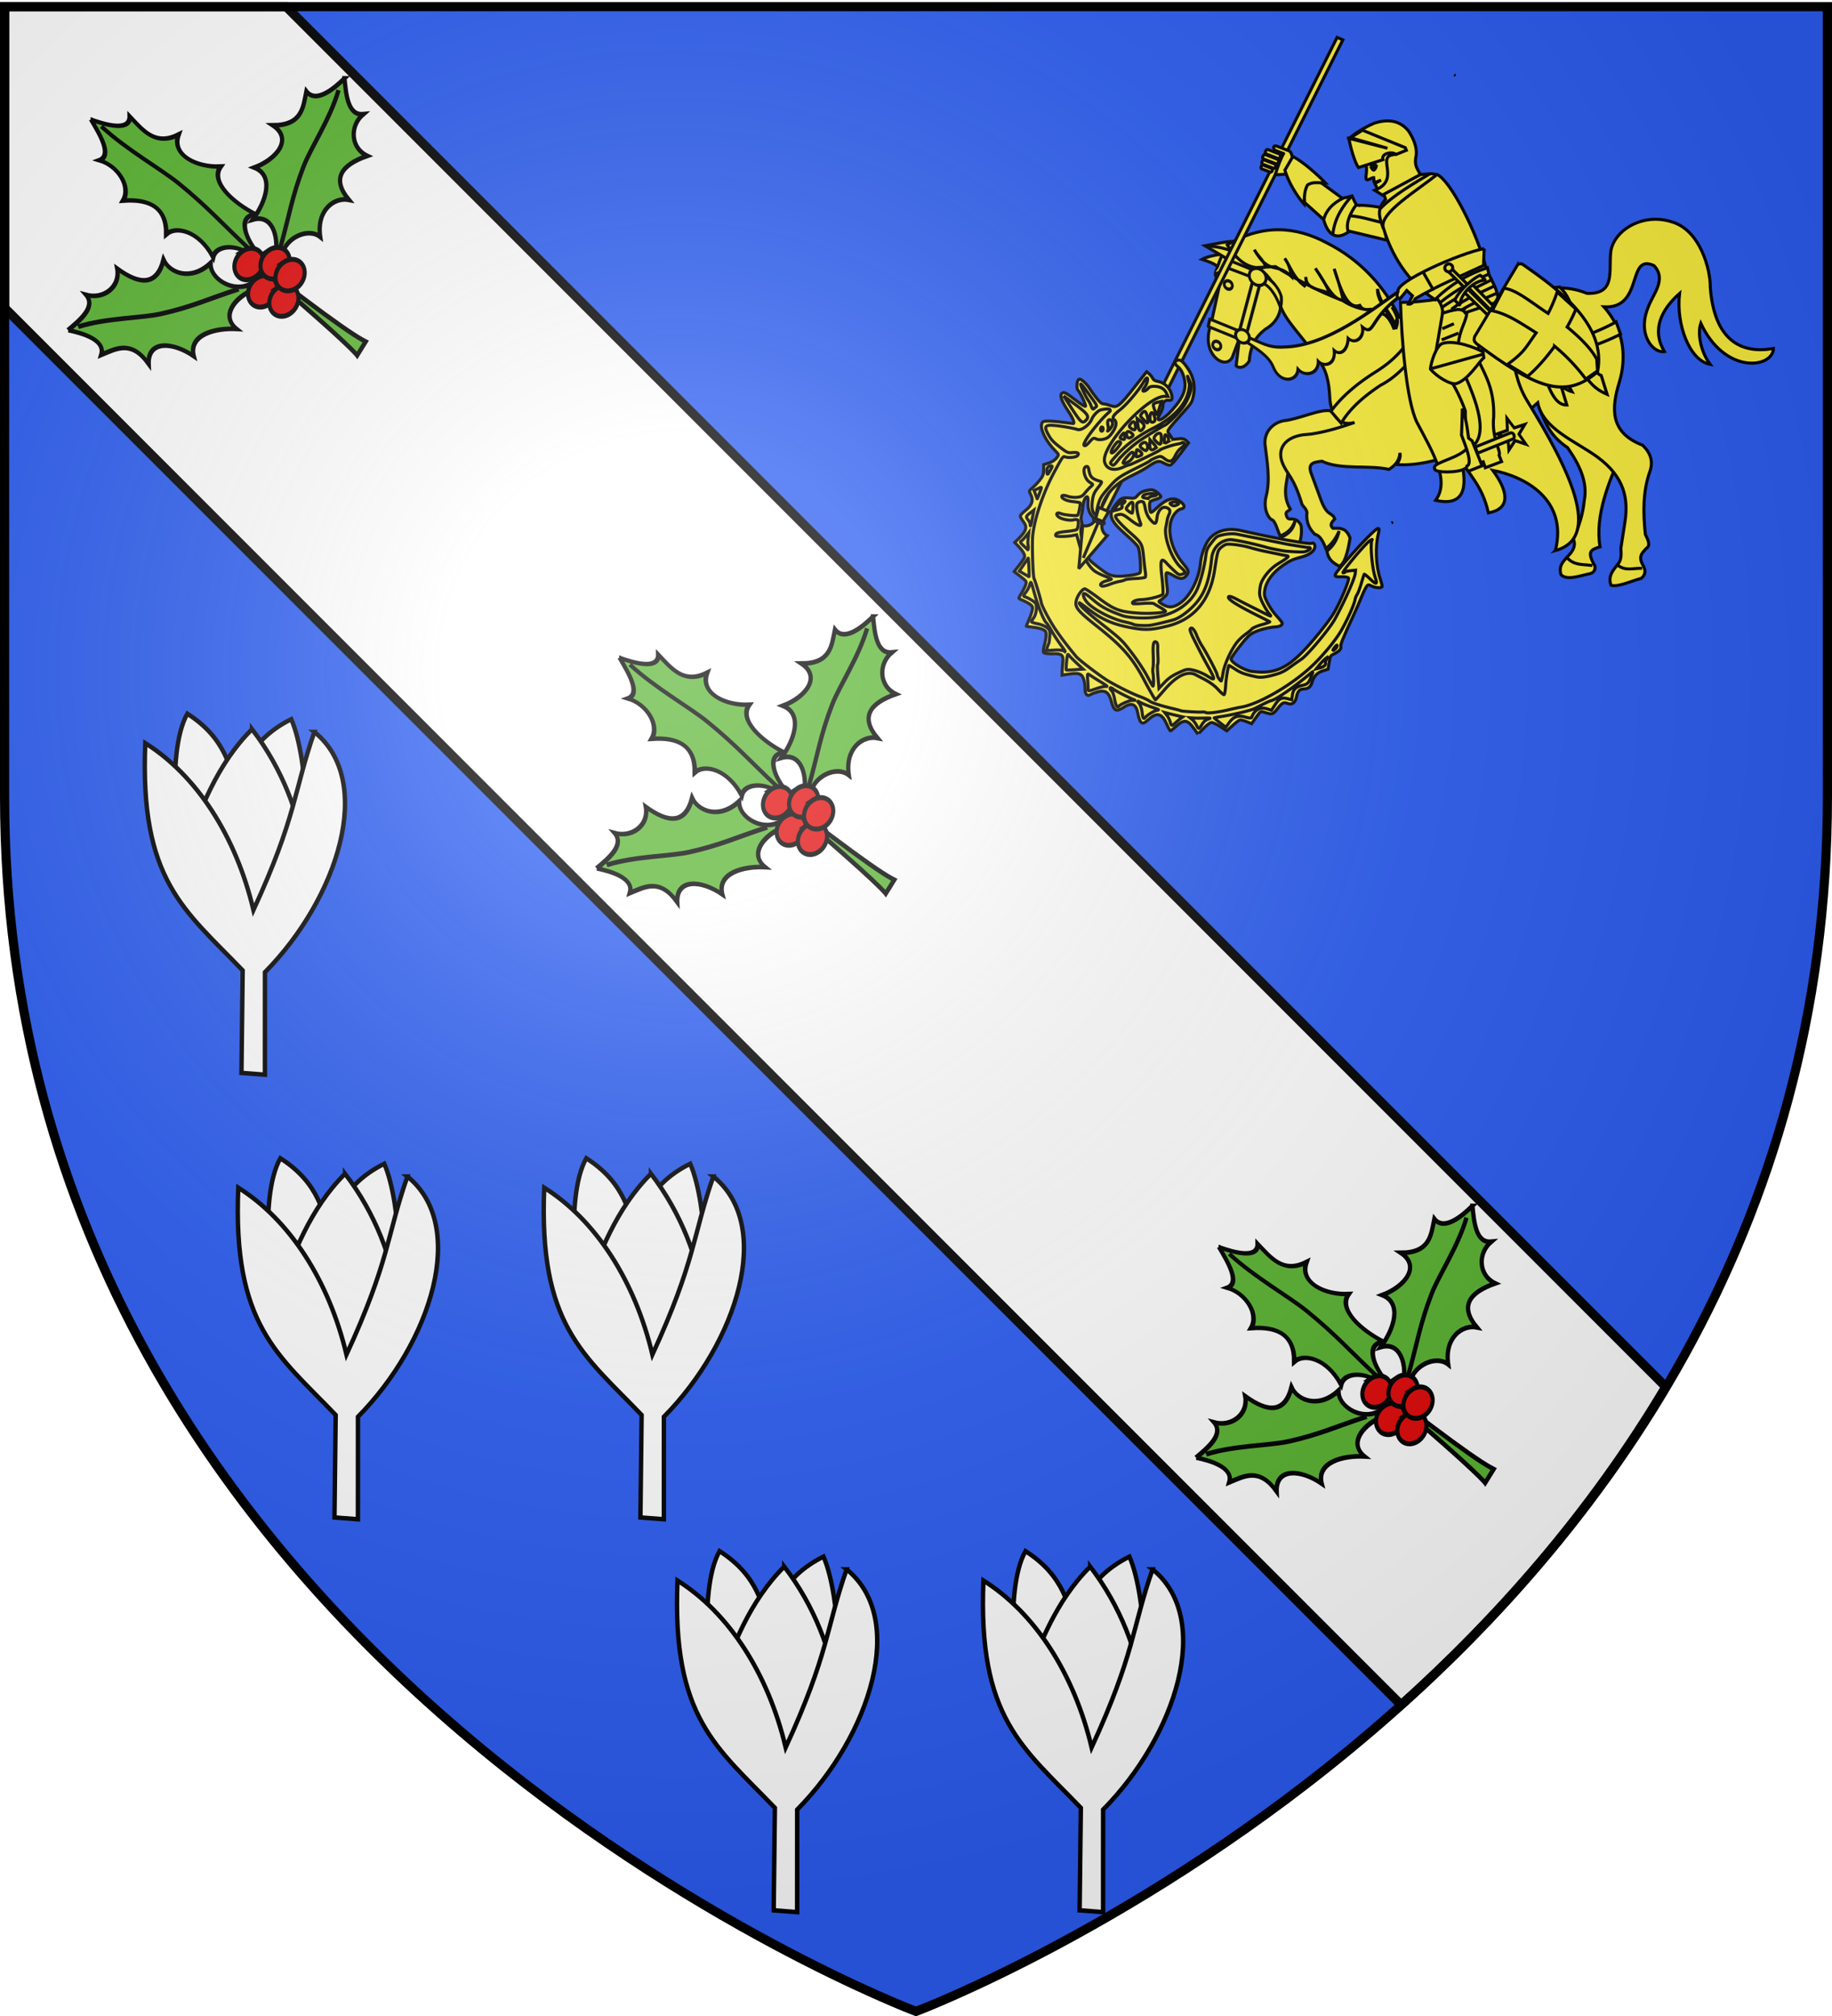 <svg xmlns="http://www.w3.org/2000/svg" xmlns:xlink="http://www.w3.org/1999/xlink" width="600" height="660" version="1.0"><desc>Flag of Canton of Valais (Wallis)</desc><defs><pattern id="n" width="63.433" height="32.822" patternTransform="translate(706.076 -110.317)" patternUnits="userSpaceOnUse"><path d="M1 16.188V1m45.974 15.188v15.634H15.96V16.188M31.467 1v15.188M1 31.822h61.433M1 16.188h61.433" style="fill:none;fill-opacity:1;fill-rule:evenodd;stroke:#000;stroke-width:2;stroke-linecap:square;stroke-linejoin:miter;stroke-miterlimit:4;stroke-dasharray:none;stroke-opacity:1;display:inline"/></pattern><pattern xlink:href="#n" id="o" patternTransform="translate(706.076 -110.317)"/><pattern xlink:href="#n" id="p" patternTransform="translate(706.076 -110.317)"/><pattern xlink:href="#n" id="q" patternTransform="translate(706.076 -110.317)"/><pattern xlink:href="#o" id="u" patternTransform="translate(1455.798 -99.233)"/><pattern xlink:href="#p" id="s" patternTransform="translate(1455.798 -99.233)"/><pattern xlink:href="#q" id="r" patternTransform="translate(1455.798 -99.233)"/><pattern xlink:href="#F" id="E" patternTransform="translate(1455.798 -99.233)"/><pattern xlink:href="#G" id="D" patternTransform="translate(1455.798 -99.233)"/><pattern xlink:href="#H" id="C" patternTransform="translate(1455.798 -99.233)"/><pattern xlink:href="#y" id="F" patternTransform="translate(706.076 -110.317)"/><pattern xlink:href="#y" id="G" patternTransform="translate(706.076 -110.317)"/><pattern xlink:href="#y" id="H" patternTransform="translate(706.076 -110.317)"/><pattern id="y" width="63.433" height="32.822" patternTransform="translate(706.076 -110.317)" patternUnits="userSpaceOnUse"><path d="M1 16.188V1m45.974 15.188v15.634H15.96V16.188M31.467 1v15.188M1 31.822h61.433M1 16.188h61.433" style="fill:none;fill-opacity:1;fill-rule:evenodd;stroke:#000;stroke-width:2;stroke-linecap:square;stroke-linejoin:miter;stroke-miterlimit:4;stroke-dasharray:none;stroke-opacity:1;display:inline"/></pattern><g id="f"><path id="e" d="M0 0v1h.5z" transform="rotate(18 3.157 -.5)"/><use xlink:href="#e" width="810" height="540" transform="scale(-1 1)"/></g><g id="g"><use xlink:href="#f" width="810" height="540" transform="rotate(72)"/><use xlink:href="#f" width="810" height="540" transform="rotate(144)"/></g><g id="j"><path id="i" d="M0 0v1h.5z" transform="rotate(18 3.157 -.5)"/><use xlink:href="#i" width="810" height="540" transform="scale(-1 1)"/></g><g id="k"><use xlink:href="#j" width="810" height="540" transform="rotate(72)"/><use xlink:href="#j" width="810" height="540" transform="rotate(144)"/></g><g id="L"><path id="K" d="M0 0v1h.5z" transform="rotate(18 3.157 -.5)"/><use xlink:href="#K" width="810" height="540" transform="scale(-1 1)"/></g><g id="M"><use xlink:href="#L" width="810" height="540" transform="rotate(72)"/><use xlink:href="#L" width="810" height="540" transform="rotate(144)"/></g><g id="aa"><path id="Z" d="M0 0v1h.5z" transform="rotate(18 3.157 -.5)"/><use xlink:href="#Z" width="810" height="540" transform="scale(-1 1)"/></g><g id="ab"><use xlink:href="#aa" width="810" height="540" transform="rotate(72)"/><use xlink:href="#aa" width="810" height="540" transform="rotate(144)"/></g><g id="ai"><path id="ah" d="M0 0v1h.5z" transform="rotate(18 3.157 -.5)"/><use xlink:href="#ah" width="810" height="540" transform="scale(-1 1)"/></g><g id="aj"><use xlink:href="#ai" width="810" height="540" transform="rotate(72)"/><use xlink:href="#ai" width="810" height="540" transform="rotate(144)"/></g><radialGradient xlink:href="#a" id="av" cx="221.445" cy="226.331" r="300" fx="221.445" fy="226.331" gradientTransform="matrix(1.353 0 0 1.349 -77.63 -85.747)" gradientUnits="userSpaceOnUse"/><linearGradient id="a"><stop offset="0" style="stop-color:white;stop-opacity:.314"/><stop offset=".19" style="stop-color:white;stop-opacity:.251"/><stop offset=".6" style="stop-color:#6b6b6b;stop-opacity:.125"/><stop offset="1" style="stop-color:black;stop-opacity:.125"/></linearGradient></defs><g style="display:inline"><path d="M300 658.5s298.5-112.32 298.5-397.772V2.176H1.5v258.552C1.5 546.18 300 658.5 300 658.5" style="fill:#2b5df2;fill-opacity:1;fill-rule:evenodd;stroke:none;stroke-width:1px;stroke-linecap:butt;stroke-linejoin:miter;stroke-opacity:1"/><g style="display:inline"><path d="M598.5 100.781 141.125 558.156c-31.35-28.132-62.039-62.67-86.688-104.125L506.281 2.188H598.5z" style="fill:#fff;fill-opacity:1;fill-rule:evenodd;stroke:#000;stroke-width:3;stroke-linecap:butt;stroke-linejoin:miter;stroke-miterlimit:4;stroke-opacity:1;stroke-dasharray:none" transform="matrix(-1 0 0 1 600 0)"/><path d="M0 0h600v660H0z" style="fill:none;stroke:none" transform="matrix(-1 0 0 1 600 0)"/></g><g id="ar"><g style="display:inline"><path d="M228.89 410.609z" style="fill:#5ab532;stroke:#000;stroke-width:1.962;stroke-linecap:butt;stroke-linejoin:miter;stroke-miterlimit:4;stroke-opacity:1;stroke-dasharray:none" transform="matrix(-.039 -.491 .437 -.035 -96.071 281.843)"/></g><g style="stroke:#000;stroke-width:1.869;display:inline"><path d="M381.61 439.96z" style="fill:#5ab532;stroke:#000;stroke-width:1.869;stroke-linecap:butt;stroke-linejoin:miter;stroke-miterlimit:4;stroke-opacity:1;stroke-dasharray:none" transform="matrix(.016 -.822 .751 .029 -267.29 334.997)"/><g style="fill:#5ab532;stroke:#000;stroke-width:7.85;stroke-miterlimit:4;stroke-opacity:1;stroke-dasharray:none"><path d="M-165.337 221.577c-11.592 26.156-27.008 63.151-50.494 51.799 14.789 28.55-.067 65.763-30.824 70.177 36.222 31.101 42.232 60.314 3.098 86.705 24.254 3.185 45.193 35.846 23.136 80.607 25.019-10.002 53.683 20.969 49.573 52.591l-4.212 30.798 8.513.507 6.467-30.86c6.19-31.129 28.79-66.01 55.882-45.149-10.284-38.3-8.473-88.8 28.122-91.305-31.016-28.02-43.773-71.735-4.409-83.894-45.705-16.49-37.03-47.812-32.567-77.985-22.596 16.354-42.124-20.712-52.285-43.99z" style="fill:#5ab532;fill-opacity:1;fill-rule:evenodd;stroke:#000;stroke-width:7.85;stroke-linecap:butt;stroke-linejoin:miter;stroke-miterlimit:4;stroke-opacity:1;stroke-dasharray:none" transform="matrix(.109 -.13 .159 .131 12.594 -11.383)"/><path d="M-163.744 545.19c4.416-58.163 11.417-92.178 10.955-151.154-.293-37.444-13.845-97.427-10.072-152.902" style="fill:#5ab532;stroke:#000;stroke-width:7.85;stroke-linecap:butt;stroke-linejoin:miter;stroke-miterlimit:4;stroke-opacity:1;stroke-dasharray:none" transform="matrix(.109 -.13 .159 .131 12.594 -11.383)"/></g><g style="fill:#5ab532;stroke:#000;stroke-width:7.85;stroke-miterlimit:4;stroke-opacity:1;stroke-dasharray:none"><path d="M-281.075 99.618c-11.592 26.155-27.008 63.15-50.493 51.798 14.788 28.55-.068 65.764-30.824 70.178 36.222 31.1 42.231 60.313 3.097 86.705 24.254 3.184 45.194 35.845 23.136 80.606 25.02-10.002 53.683 20.969 49.573 52.592l-4.212 30.797 8.514.507 6.467-30.859c6.19-31.13 28.79-66.011 55.882-45.15-10.285-38.3-8.473-88.8 28.122-91.304-31.017-28.021-43.774-71.735-4.41-83.894-45.705-16.491-37.03-47.813-32.567-77.986-22.596 16.354-42.124-20.712-52.285-43.99z" style="fill:#5ab532;fill-opacity:1;fill-rule:evenodd;stroke:#000;stroke-width:7.85;stroke-linecap:butt;stroke-linejoin:miter;stroke-miterlimit:4;stroke-opacity:1;stroke-dasharray:none" transform="matrix(.062 .188 .173 -.04 22.517 164.914)"/><path d="M-283.727 423.12c4.416-58.164 11.418-92.179 10.956-151.155-.293-37.444-13.845-97.427-10.072-152.902" style="fill:#5ab532;stroke:#000;stroke-width:7.85;stroke-linecap:butt;stroke-linejoin:miter;stroke-miterlimit:4;stroke-opacity:1;stroke-dasharray:none" transform="matrix(.062 .188 .173 -.04 22.517 164.914)"/></g><g style="fill:#5ab532;stroke:#000;stroke-width:1.869"><path d="M380.241 519.223c-6.113-1.144-14.623-2.973-15.922 3.697-2.87-7.19-11.34-9.17-16.363-3.128-.338-12.187-4.537-17.568-14.508-12.782 2.813-5.696.088-14.791-10.68-16.268 5.19-4.02 3.828-14.551-2.19-18.078l-5.89-3.39 1.093-1.914 6.213 2.91c6.22 3.008 15.363 2.987 15.523-5.792 5.174 7.576 14.125 14.237 19.628 6.664.529 10.63 6.292 19.497 13.843 12.673-3.494 12.199 3.104 14.695 8.921 17.943-5.95 2.608-2.27 12.013.332 17.465z" style="fill:#5ab532;fill-opacity:1;fill-rule:evenodd;stroke:#000;stroke-width:1.869;stroke-linecap:butt;stroke-linejoin:miter;stroke-miterlimit:4;stroke-opacity:1;stroke-dasharray:none" transform="matrix(-.218 -.79 .719 -.228 -177.604 444.43)"/><path d="M323.958 473.082c10.632 7.167 17.463 10.403 27.56 18.74 6.41 5.294 14.865 16.606 24.946 23.538" style="fill:#5ab532;stroke:#000;stroke-width:1.869;stroke-linecap:butt;stroke-linejoin:miter;stroke-miterlimit:4;stroke-opacity:1;stroke-dasharray:none" transform="matrix(-.218 -.79 .719 -.228 -177.604 444.43)"/></g><path d="M283.967 505.5c.308-.278 1.43-1.51 2.372-2.603 3.48-4.044 9.737-12.1 17.722-22.82 2.905-3.901 7.16-9.673 7.724-10.476l.364-.519.612.393.612.394-.117.22c-.065.123-1.248 1.938-2.629 4.036-2.065 3.136-2.532 3.817-2.625 3.832-.703.11-.646.045-.639.743l.004.4-1.87 2.903c-8.01 12.439-13.657 21.923-15.459 25.961l-.498 1.117-.071.159-2.818-1.81-2.818-1.81z" style="fill:#5ab532;fill-opacity:1;fill-rule:nonzero;stroke:#000;stroke-width:1.869;stroke-linecap:round;stroke-miterlimit:4;stroke-opacity:1;stroke-dasharray:none;stroke-dashoffset:0" transform="matrix(.016 -.822 .751 .029 -267.29 334.997)"/><path d="M-31.53-117.303c0 7.572-4.911 13.71-10.968 13.71s-10.967-6.138-10.967-13.71c0-7.571 4.91-13.709 10.967-13.709s10.967 6.138 10.967 13.71z" style="fill:#e20909;fill-opacity:1;fill-rule:nonzero;stroke:#000;stroke-width:3.65;stroke-linecap:round;stroke-linejoin:miter;stroke-miterlimit:4;stroke-opacity:1;stroke-dasharray:none;stroke-dashoffset:0;marker:none;visibility:visible;display:inline;overflow:visible" transform="matrix(-.192 -.383 .313 -.218 114.567 53.536)"/><path d="M-31.53-117.303c0 7.572-4.911 13.71-10.968 13.71s-10.967-6.138-10.967-13.71c0-7.571 4.91-13.709 10.967-13.709s10.967 6.138 10.967 13.71z" style="fill:#e20909;fill-opacity:1;fill-rule:nonzero;stroke:#000;stroke-width:3.65;stroke-linecap:round;stroke-linejoin:miter;stroke-miterlimit:4;stroke-opacity:1;stroke-dasharray:none;stroke-dashoffset:0;marker:none;visibility:visible;display:inline;overflow:visible" transform="matrix(-.192 -.383 .313 -.218 110.103 44.6)"/><path d="M-31.53-117.303c0 7.572-4.911 13.71-10.968 13.71s-10.967-6.138-10.967-13.71c0-7.571 4.91-13.709 10.967-13.709s10.967 6.138 10.967 13.71z" style="fill:#e20909;fill-opacity:1;fill-rule:nonzero;stroke:#000;stroke-width:3.65;stroke-linecap:round;stroke-linejoin:miter;stroke-miterlimit:4;stroke-opacity:1;stroke-dasharray:none;stroke-dashoffset:0;marker:none;visibility:visible;display:inline;overflow:visible" transform="matrix(-.192 -.383 .313 -.218 118.647 44.327)"/><path d="M-31.53-117.303c0 7.572-4.911 13.71-10.968 13.71s-10.967-6.138-10.967-13.71c0-7.571 4.91-13.709 10.967-13.709s10.967 6.138 10.967 13.71z" style="fill:#e20909;fill-opacity:1;fill-rule:nonzero;stroke:#000;stroke-width:3.65;stroke-linecap:round;stroke-linejoin:miter;stroke-miterlimit:4;stroke-opacity:1;stroke-dasharray:none;stroke-dashoffset:0;marker:none;visibility:visible;display:inline;overflow:visible" transform="matrix(-.192 -.383 .313 -.218 121.536 56.557)"/><path d="M-31.53-117.303c0 7.572-4.911 13.71-10.968 13.71s-10.967-6.138-10.967-13.71c0-7.571 4.91-13.709 10.967-13.709s10.967 6.138 10.967 13.71z" style="fill:#e20909;fill-opacity:1;fill-rule:nonzero;stroke:#000;stroke-width:3.65;stroke-linecap:round;stroke-linejoin:miter;stroke-miterlimit:4;stroke-opacity:1;stroke-dasharray:none;stroke-dashoffset:0;marker:none;visibility:visible;display:inline;overflow:visible" transform="matrix(-.192 -.383 .313 -.218 123.562 48.224)"/></g></g><use xlink:href="#ar" id="as" width="600" height="660" x="0" y="0" transform="translate(173.113 176.2)"/><use xlink:href="#as" width="600" height="660" transform="translate(196.308 192.923)"/><g style="fill:#fcef3c;stroke:#000;stroke-opacity:1;stroke-width:1.135;stroke-miterlimit:4;stroke-dasharray:none"><g style="fill:#fcef3c;stroke:#000;stroke-opacity:1;stroke-width:1.135;stroke-miterlimit:4;stroke-dasharray:none"><g style="fill:#fcef3c;stroke:#000;stroke-opacity:1;stroke-width:1.135;stroke-miterlimit:4;stroke-dasharray:none"><path d="M111.906 375.727c-2.05-.702-6.412-1.569-8.516-1.28 2 1.739 3.45 2.808 4.723 5.23z" style="fill:#fcef3c;fill-opacity:1;fill-rule:evenodd;stroke:#000;stroke-width:1.135;stroke-linecap:butt;stroke-linejoin:miter;stroke-miterlimit:4;stroke-opacity:1;stroke-dasharray:none" transform="matrix(.821 -.329 .332 .813 184.428 -185.504)"/><path d="M124.302 375.238c-9.81-5.287-13.484.515-17.736 5.272-1.665 1.51.03 4.272-1.479 6.387l-7.683 11.324c-8.021 8.827-1.427 18.336 2.84 14.191l4.948-5.377-4.967 9.025c.743 1.51 2.751 1.82 5.183.149 3.345-6.84 7.664-8.086 10.055-8.794 3.869-.556 8.283-2.905 9.451-9.16.684-3.434-.332-7.979-3.113-12.04-5.121-5.187-4.58-8.527-4.477-12.662" style="fill:#fcef3c;fill-opacity:1;fill-rule:evenodd;stroke:#000;stroke-width:1.135;stroke-linecap:butt;stroke-linejoin:miter;stroke-miterlimit:4;stroke-opacity:1;stroke-dasharray:none" transform="matrix(.821 -.329 .332 .813 184.428 -185.504)"/><g style="fill:#fcef3c;fill-opacity:1;stroke:#000;stroke-width:4.529;stroke-miterlimit:4;stroke-opacity:1;stroke-dasharray:none"><path d="M199.713 630.254c.653 0 1.305 0 0 0z" style="fill:#fcef3c;fill-opacity:1;fill-rule:evenodd;stroke:#000;stroke-width:4.529;stroke-linecap:butt;stroke-linejoin:miter;stroke-opacity:1;stroke-miterlimit:4;stroke-dasharray:none" transform="matrix(.206 -.06 .071 .216 369.833 47.003)"/></g><path d="M126.313 444.71c-3.39-2.191-12.028-1.467-17.455-3.06-3.807-.756-8.16.94-9.69 5.458-1.729 6.432-3.167 13.22-6.94 18.3-2.474 3.368-2.442 7.13-1.444 8.71 1.25.684.586 4.538.724 6.893 3.137.08 5.351-1.016 7.16-3.053-1.372 2.057-3.172 3.573-7.163 3.695-.074 3.416-.369 5.246 1.456 6.174 3.762 1.162 6.903-5.382 7.227-7.777-.38-1.912-.913-2.501-1.737-2.977-.9-.655-2.039-.32-1.94-2.015-.053-1.924 1.28-1.38 2.242-1.868-1.09-7.925 4.448-10.912 6.802-18.135l5.83-3.9 22.625 4.183zM199.67 529.128c2.64-11.776 12.461-21.454 19.666-28.677l-21.105-26.547c.098 4.987-.205 9.824 4.165 16.412 1.719 7.602 2.13 14.788-1.662 20.633-2.461 4.746-5.42 8.123-9.173 11.916.153 1.94-1.13 3.888-4.406 5.153-2.344 1.229-4.343 1.915-4.796 5.336 1.154 3 6.445 3.027 10.22 3.719 1.534.171 2.38-.772 2.632-1.988-.858-6.53 1.11-6.077 4.459-5.957zM116.839 373.941c-3.004 3.395-6.047 8.596-11.133 7.211" style="fill:#fcef3c;fill-opacity:1;fill-rule:evenodd;stroke:#000;stroke-width:1.135;stroke-linecap:butt;stroke-linejoin:miter;stroke-miterlimit:4;stroke-opacity:1;stroke-dasharray:none" transform="matrix(.821 -.329 .332 .813 184.428 -185.504)"/><path d="M118.125 373.32c-2.026-1.46-8.974-2.56-11.78-3.132 2.04 2.723 9.257 11.72 10.445 14.845 7.802 1.696 1.857-7.469 1.335-11.713z" style="fill:#fcef3c;fill-opacity:1;fill-rule:evenodd;stroke:#000;stroke-width:1.135;stroke-linecap:butt;stroke-linejoin:miter;stroke-miterlimit:4;stroke-opacity:1;stroke-dasharray:none" transform="matrix(.821 -.329 .332 .813 184.428 -185.504)"/><path d="M114.103 372.965c1.653 9.17 5.526 12.114 10.079 13.037.342-2.461-1.117-4.597-1.476-7.633 1.591 11.296 5.688 6.975 8.97 14.405.617-2.513.878-4.557.255-7.193.812 4.067.286 7.856 2.929 12.304.805-.423 1.391-1.318 1.652-2.916-1.827 4.74 4.386 6.705 5.944 9.17.005-3.574-.613-7.211-1.433-10.868 1.301 5.728 1.423 13.644 5.144 14.883.608-3.525.992-7.647 1.249-12.104-.767 8.323-1.079 15.979 3.65 16.237.223 2.07 1.836 2.454 3.39 2.91 1.699 1.283 3.053 3.222 5.284 5.144-.74-4.855-1.68-8.215-.261-11.296-1.446 6.137 1.915 11.598.656 16.374 1.695-1.945 2.589-3.278 1.752-8.098 1.463 6.372-.583 3.857-2.356 8.033.25-11.437-6.903-7.307-13.547-17.002-7.68-7.23-12.731-13.56-18.373-21.177l-6.428-2.238c1.413 2.497 2.033 2.52 2.978 6.617.951 1.824 1.452 6.52-.379 10.006-.113 6.527 2.954 12.132 5.277 23.096 1.765 4.957.682 10.021-1.086 15.162-1.981 5.488-1.466 11.635 4.95 12.252-4.947-.224-10.542-.604-16.346-1.964l-3.227-.951c-6.785-1.578-10.706 1.584-10.827 6.764-.07 5.093 1.947 6.144.906 17.258.231 1.281.777 1.853.593 3.379-1.865 3.474-1.392 6.256-.381 8.677 1.043.81 1.914 2.14 1.778 6.497 2.602-.703 4.93-2.133 7.003-4.236-1.765 2.632-4.063 4.416-6.956 5.252-.848 3.256.595 5.06 1.985 6.897 1.879.226 4.541-2.839 7.753-8.208.096-3.283-1.17-4.14-2.478-4.923l-2.059-.836c-.787-1.824.732-2.314 1.973-2.965.03-3.045-2.45-1.576-2.06-9.18l.337-9.827c.13-4.54 3.105-3.274 5.369-2.754 5.123 5.706 15.744 7.804 21.85 12.152 3.128-.586 5.087-2.032 6.059-4.203-.277 1.633-1.278 2.476-2.702 3.61 14.744 7.236 39.674 4.747 56.966-1.839-1.819 9.759 7.26 18.11 12.783 26.922 6.703 10.862 4.798 18.98.49 26.332l-5.085 8.543c-.99 2.909-1.602 4.382-3.608 5.33-1.908 1.233-4.821 2.357-5.009 6.171 2.154 1.734 7.401 1.34 11.368 1.826 1.608-.539 2.646-1.639 2.447-3.953-.67-4.212 1.553-4.752 3.439-5.72 1.946-.315 1.824-2.615 1.65-4.965 2.242-7.857 5.176-15.175 10.145-20.907 2.935-3.206 3.032-6.693 1.378-10.353-9.51-8.957-5.54-17.097.894-25.088 5.434-6.8 9.237-16.903 5.221-28.136 13.508 6.34 15.264-15.583 22.917-7.355 2.623 6.663-4.541 9.857-7.821 13.648-7.629 7.83-4.766 16.662-.61 17.568-1.455-9.44 4.946-15.016 13.305-18.007-5.578 10.253-5.973 24.647.574 28.78-1.47-5.63-.106-12.398 2.536-15.514 1.085 21.314 18.422 25.524 21.39 18.798-11.555-2.413-19.316-10.668-13.055-30.051 2.431-5.718 4.64-21.026-4.12-27.913-9.114-7.544-21.426-4.675-25.064 1.94-3.477 6.324-4.158 15.486-13.999 11.067-5.552-5.533-12.946-7.784-21.08-8.718-17.315-1.586-37.295 2.887-46.573-9.081-.683-12.044-5.1-25.02-14.456-35.758-8.306-10.043-19.378-15.55-34.413-13.111z" style="fill:#fcef3c;fill-opacity:1;fill-rule:evenodd;stroke:#000;stroke-width:1.135;stroke-linecap:butt;stroke-linejoin:miter;stroke-miterlimit:4;stroke-opacity:1;stroke-dasharray:none" transform="matrix(.821 -.329 .332 .813 184.428 -185.504)"/><path d="M186.776 528.21c1.329 3.85 4.318 4.436 7.606 6.358M203.055 537.801c1.865 3.44 4.818 3.204 7.999 4.636" style="fill:#fcef3c;fill-opacity:1;fill-rule:evenodd;stroke:#000;stroke-width:1.135;stroke-linecap:butt;stroke-linejoin:miter;stroke-miterlimit:4;stroke-opacity:1;stroke-dasharray:none" transform="matrix(.821 -.329 .332 .813 184.428 -185.504)"/><path d="M75.215 276.838c0 8.701-8.646 15.755-19.312 15.755s-19.312-7.054-19.312-15.755c0-8.7 8.646-15.754 19.312-15.754s19.312 7.053 19.312 15.754" style="fill:#fcef3c;fill-opacity:1;fill-rule:nonzero;stroke:#000;stroke-width:12.955;stroke-linecap:round;stroke-linejoin:round;stroke-miterlimit:4;stroke-opacity:1;stroke-dasharray:none;stroke-dashoffset:0" transform="matrix(.067 .029 -.02 .08 404.069 69.529)"/><path d="M75.215 276.838c0 8.701-8.646 15.755-19.312 15.755s-19.312-7.054-19.312-15.755c0-8.7 8.646-15.754 19.312-15.754s19.312 7.053 19.312 15.754" style="fill:#fcef3c;fill-opacity:1;fill-rule:nonzero;stroke:#000;stroke-width:12.955;stroke-linecap:round;stroke-linejoin:round;stroke-miterlimit:4;stroke-opacity:1;stroke-dasharray:none;stroke-dashoffset:0" transform="matrix(.067 .029 -.02 .08 400.303 89.337)"/><path d="M204.061 430.11c2.198 1.534 1.532 15.509 1.226 20.849a46 46 0 0 1-.007.643 210 210 0 0 1-8.89-2.03l-.23 4.872c2.976.635 5.942 1.24 8.894 1.777-.597 8.548-1.804 17.485 3.066 19.256l.97-10.459c-.85.342-.763-3.7-.584-8.194 3.244.537 6.465.979 9.661 1.308-.117 2.083-.147 4.17-.031 6.276.43 7.046 2.693 10.334 5.281 12.96l.63-7.349c-1.486-1.211-2.08-5.025-2.128-9.626l.172-1.913c4.864.345 9.654.368 14.342-.044l.228-4.872c-4.725.574-9.45.664-14.169.395l1.121-12.618c-.075-2.73-.155-4.828-1.454-7.678l-4.349-1.31c1.535 3.228 1.734 7.153 1.668 11.217-.218 3.37-.626 6.718-.95 10.078-3.284-.321-6.564-.798-9.846-1.392.049-1.423.08-2.75.058-3.846.125-4.551 1.482-15.917-.736-17.787zM166.744 429.5l-1.022 6.202c-3.712 1.908-10.783 6.364-18.583 7.087-7.533 1.553-14.09 3.907-18.917 7.685l-1.86-5.542c4.987-3.114 11.434-5.622 19.964-7.266 10.524-1.785 13.803-4.936 20.418-8.166z" style="fill:#fcef3c;fill-opacity:1;fill-rule:evenodd;stroke:#000;stroke-width:1.135;stroke-linecap:butt;stroke-linejoin:miter;stroke-miterlimit:4;stroke-opacity:1;stroke-dasharray:none" transform="matrix(.821 -.329 .332 .813 184.428 -185.504)"/><path d="M183.817 524.255c18.17 2.156 16.095-26.347 11.312-55.595-2.491-15.233 6.868-27.385 3.257-38.91-1.23-1.452-1.215-3.341-.282-5.885-12.437-.874-24.717-3.705-32.645-6.976-5.038 13.673-11.715 34.874-11.156 43.75 1.239 12.908 3.229 24.802-4.506 29.63 10.326 7.204 13.37-2.569 14.569-11.692-.117 7.333 3.668 12.096 1.764 23.358 8.662 1.786 9.71-5.251 7.451-14.114 10.08 6.508 21.8 20.56 10.236 36.434z" style="fill:#fcef3c;fill-opacity:1;fill-rule:evenodd;stroke:#000;stroke-width:1.135;stroke-linecap:butt;stroke-linejoin:miter;stroke-miterlimit:4;stroke-opacity:1;stroke-dasharray:none" transform="matrix(.821 -.329 .332 .813 184.428 -185.504)"/><path d="M193.852 423.394c.16 8.168-2.194 14.268-6.796 18.52" style="fill:#fcef3c;fill-opacity:1;fill-rule:evenodd;stroke:#000;stroke-width:1.135;stroke-linecap:round;stroke-linejoin:miter;stroke-miterlimit:4;stroke-opacity:1;stroke-dasharray:none" transform="matrix(.821 -.329 .332 .813 184.428 -185.504)"/><path d="M197.375 429.464c-3.194 10.318-8.346 17.403-18.485 16.254" style="fill:#fcef3c;fill-opacity:1;fill-rule:evenodd;stroke:#000;stroke-width:1.135;stroke-linecap:round;stroke-linejoin:miter;stroke-miterlimit:4;stroke-opacity:1;stroke-dasharray:none" transform="matrix(.821 -.329 .332 .813 184.428 -185.504)"/><g style="fill:#fcef3c;fill-opacity:1;stroke:#000;stroke-width:4.529;stroke-miterlimit:4;stroke-opacity:1;stroke-dasharray:none"><path d="M129.221 345.357c21.516-.462 32.742 3.677 54.564-6.927 60.109-26.03 112.076-105.363 146.583-150.983l3.921 5.532c-40.849 54.367-25.755 77.82-46.449 70.852 6.113 13.697-4.191 29.812-16.475 24.55 3.096 17.007-5.06 30.044-15.73 25.585 6.71 20.358-9.205 29.955-18.899 24.888 4.471 18.632-14.05 30.357-25.896 23.152 2.704 19.15-20.98 31.237-35.386 11.393-9.94-14.087-32.223-17.178-47.596-20.965z" style="fill:#fcef3c;fill-opacity:1;fill-rule:evenodd;stroke:#000;stroke-width:4.529;stroke-linecap:butt;stroke-linejoin:miter;stroke-miterlimit:4;stroke-opacity:1;stroke-dasharray:none" transform="matrix(.214 .087 -.047 .209 397.024 26.888)"/><g style="fill:#fcef3c;fill-opacity:1;stroke:#000;stroke-width:4.529;stroke-opacity:1;stroke-miterlimit:4;stroke-dasharray:none"><path d="m81.683 245.91 34.512-.076v10.972l-38.038.966zM71.322 341.472h43.133v11.582H71.322z" style="fill:#fcef3c;fill-opacity:1;fill-rule:nonzero;stroke:#000;stroke-width:4.529;stroke-linecap:round;stroke-linejoin:round;stroke-miterlimit:4;stroke-opacity:1;stroke-dashoffset:0;stroke-dasharray:none" transform="matrix(.214 .087 -.047 .209 397.024 26.888)"/><path d="M132.043 259.235h3.55a3.704 3.704 0 0 1 3.71 3.712l-.294 70.622a3.704 3.704 0 0 1-3.712 3.712h-3.549a3.704 3.704 0 0 1-3.711-3.712l.294-70.622a3.704 3.704 0 0 1 3.712-3.712" style="fill:#fcef3c;fill-opacity:1;fill-rule:nonzero;stroke:#000;stroke-width:4.529;stroke-linecap:round;stroke-linejoin:round;stroke-miterlimit:4;stroke-opacity:1;stroke-dashoffset:0;stroke-dasharray:none" transform="matrix(.212 .093 -.054 .206 397.024 26.888)"/><path d="m135.702 247.443-2.265 11.233c15.01.806 26.442 14.58 33.655 25.676-.82-5.723-.042-8.237-2.725-16.94-8.042-13.895-19.668-16.846-28.665-19.969z" style="fill:#fcef3c;fill-opacity:1;fill-rule:evenodd;stroke:#000;stroke-width:4.529;stroke-linecap:butt;stroke-linejoin:miter;stroke-miterlimit:4;stroke-opacity:1;stroke-dasharray:none" transform="matrix(.214 .087 -.047 .209 397.024 26.888)"/><path d="M138.984 244.695c0 6.396-6.004 11.582-13.41 11.582s-13.411-5.186-13.411-11.582 6.004-11.582 13.41-11.582 13.411 5.185 13.411 11.582" style="fill:#fcef3c;fill-opacity:1;fill-rule:nonzero;stroke:#000;stroke-width:4.52;stroke-linecap:round;stroke-linejoin:round;stroke-miterlimit:4;stroke-opacity:1;stroke-dasharray:none;stroke-dashoffset:0" transform="matrix(.201 .082 -.051 .223 399.14 25.782)"/><path d="M133.498 347.104c0 5.387-4.64 9.753-10.363 9.753s-10.363-4.366-10.363-9.753 4.64-9.753 10.363-9.753 10.363 4.366 10.363 9.753" style="fill:#fcef3c;fill-opacity:1;fill-rule:nonzero;stroke:#000;stroke-width:4.529;stroke-linecap:round;stroke-linejoin:round;stroke-miterlimit:4;stroke-opacity:1;stroke-dasharray:none;stroke-dashoffset:0" transform="matrix(.214 .087 -.047 .209 396.894 26.835)"/></g></g><path d="M106.424 370.327c2.193.744 8.435 4.328 9.297 6.98M215.668 345.627c.041.042.083.083 0 0zM188.617 365.081c0-.044 0-.088 0 0zM172.805 364.236c.17 2.277-2.377 4.773-1.77 5.528.286.497 1.708-.083 2.714.242-.063.592-.634 1.337-.534 1.636.06.34 1.76.152 2.64.228-.878.177-2.531.166-2.632.532.388.967-.142 2.094.395 2.263 2.73.272 5.263-1.065 7.894-1.597l4.736-10.383z" style="fill:#fcef3c;fill-opacity:1;fill-rule:evenodd;stroke:#000;stroke-width:1.135;stroke-linecap:butt;stroke-linejoin:miter;stroke-miterlimit:4;stroke-opacity:1;stroke-dasharray:none" transform="matrix(.821 -.329 .332 .813 184.428 -185.504)"/><path d="M170.855 352.969c2.852-.86 6.065-1.574 10.657-1.73 5.123.375 9.035 2.341 10.657 7.32.52 2.618 1.09 7.232-1.316 10.515-1.428 2.53-.97 3.86-.658 6.39l-15.788 1.996-2.105-2.928c10.257.083 5.398-10.867 10.92-9.85z" style="fill:#fcef3c;fill-opacity:1;fill-rule:evenodd;stroke:#000;stroke-width:1.135;stroke-linecap:butt;stroke-linejoin:miter;stroke-miterlimit:4;stroke-opacity:1;stroke-dasharray:none" transform="matrix(.821 -.329 .332 .813 184.428 -185.504)"/><path d="M188.748 365.081h-4.078c-1.022-1.745-5.072-2.484-5.263 0l-9.473-.665c-.638-2.38.128-8.422.79-11.447l11.84 8.785-11.183-8.785 5.131-.932 12.236 11.98zM174.441 366.623c.156-.44.235-.761.747-.684.462.086.546.361.98.542-.278.459-.62.612-.957.826-.494.044-.597-.158-.77-.684z" style="fill:#fcef3c;fill-opacity:1;fill-rule:evenodd;stroke:#000;stroke-width:1.135;stroke-linecap:butt;stroke-linejoin:miter;stroke-miterlimit:4;stroke-opacity:1;stroke-dasharray:none" transform="matrix(.821 -.329 .332 .813 184.428 -185.504)"/><path d="M353.592 134.746c0 1.405-1.18 2.543-2.634 2.543-1.455 0-2.635-1.138-2.635-2.543s1.18-2.544 2.635-2.544 2.634 1.139 2.634 2.544" style="fill:#fcef3c;fill-opacity:1;fill-rule:nonzero;stroke:#000;stroke-width:5.492;stroke-linecap:round;stroke-linejoin:round;stroke-miterlimit:4;stroke-opacity:1;stroke-dasharray:none;stroke-dashoffset:0" transform="matrix(.143 -.057 .081 .199 388.615 48.3)"/><path d="M173.975 365.49c.666-.268 2.056.005 2.309.661" style="fill:#fcef3c;stroke:#000;stroke-width:1.135;stroke-linecap:butt;stroke-linejoin:miter;stroke-miterlimit:4;stroke-opacity:1;stroke-dasharray:none" transform="matrix(.821 -.329 .332 .813 184.428 -185.504)"/><path d="M180.815 316.388 33.12 447.446l1.27 1.934 148.047-131.33z" style="fill:#fcef3c;fill-opacity:1;fill-rule:evenodd;stroke:#000;stroke-width:1.135;stroke-linecap:butt;stroke-linejoin:miter;stroke-opacity:1;stroke-miterlimit:4;stroke-dasharray:none" transform="matrix(.821 -.329 .332 .813 184.428 -185.504)"/><path d="M136.46 351.331c-.177-.472.464-1.22 1.023-1.087l2.615 2.46c.138.814-.442 1.265-1.023 1.087zM137.414 349.818c-.127-.49.479-1.312 1.143-1.215l3.372 3.172c-.056.849-.583 1.281-1.143 1.215zM138.415 348.117c-.139-.479.444-1.28 1.203-1.279l3.874 3.645c.188.77-.526 1.444-1.203 1.279zM140.05 346.762c-.2-.533.532-1.338 1.203-1.278l3.62 3.406c.137.754-.45 1.352-1.202 1.279z" style="fill:#fcef3c;fill-opacity:1;fill-rule:nonzero;stroke:#000;stroke-width:1.135;stroke-linecap:round;stroke-linejoin:round;stroke-miterlimit:4;stroke-opacity:1;stroke-dasharray:none;stroke-dashoffset:0" transform="matrix(.821 -.329 .332 .813 184.428 -185.504)"/><path d="m143.646 346.765 2.583 2.43c-1.124.768-4.069 3.802-5.712 6.07.984.814 3.775 1.024 5.062 2.2l3.045-5.34c.138-.858.484-2.28-.087-3.05l-1.164-1.095-2.584-2.43c-1.26-.8-1.365.672-1.143 1.215" style="fill:#fcef3c;fill-opacity:1;fill-rule:nonzero;stroke:#000;stroke-width:1.135;stroke-linecap:round;stroke-linejoin:round;stroke-miterlimit:4;stroke-opacity:1;stroke-dasharray:none;stroke-dashoffset:0" transform="matrix(.821 -.329 .332 .813 184.428 -185.504)"/><g style="fill:#fcef3c;fill-opacity:1;stroke:#000;stroke-opacity:1;stroke-width:1.135;stroke-miterlimit:4;stroke-dasharray:none"><path d="M452.563 56.49c1.344-4.246 2.985-7.934 7.98-5.288l5.341 8.74c-.868 4.316-3.788 7.658-8.022 7.498z" style="fill:#fcef3c;fill-opacity:1;fill-rule:nonzero;stroke:#000;stroke-width:1.135;stroke-linecap:round;stroke-linejoin:round;stroke-miterlimit:4;stroke-opacity:1;stroke-dasharray:none;stroke-dashoffset:0" transform="matrix(.821 -.329 .332 .813 36.987 169.279)"/><path d="M450.305 42.539c-.47 4.913.509 10.599 1.836 14.42.99-2.173 1.794-4.428 3.818-6.143 2.224-.564 4.34.918 6.487 1.83-1.452-3.782-4.717-10.503-7.476-13.737zM468.614 64.155c4.652 1.495 9.914 4.619 12.952 7.316-3.526 2.032-5.512 3.657-6.061 9.47l-12.644-9.058c.596-1.943.419-3.542.58-5.918 1.874.603 3.028-1.619 5.173-1.81z" style="fill:#fcef3c;fill-opacity:1;fill-rule:evenodd;stroke:#000;stroke-width:1.135;stroke-linecap:butt;stroke-linejoin:miter;stroke-miterlimit:4;stroke-opacity:1;stroke-dasharray:none" transform="matrix(.821 -.329 .332 .813 36.987 169.279)"/><path d="M463.894 66.3c5.804 2.297 8.905 5.6 13.313 8.416" style="fill:#fcef3c;fill-opacity:1;fill-rule:evenodd;stroke:#000;stroke-width:1.135;stroke-linecap:round;stroke-linejoin:miter;stroke-miterlimit:4;stroke-opacity:1;stroke-dasharray:none" transform="matrix(.821 -.329 .332 .813 36.987 169.279)"/><path d="M456.666 65.072c-.573 4.938.727 9.018 6.755 7.694-.016-4.448 6.43-8.43 6.577-8.3-.184-.894-.229-2.512-.277-3.73-1.532-.175-1.792-.084-3.052-.441-1.817.095-6.946.525-10.003 4.777z" style="fill:#fcef3c;fill-opacity:1;fill-rule:evenodd;stroke:#000;stroke-width:1.135;stroke-linecap:butt;stroke-linejoin:miter;stroke-miterlimit:4;stroke-opacity:1;stroke-dasharray:none" transform="matrix(.821 -.329 .332 .813 36.987 169.279)"/><path d="M469.353 60.879c-3.754 1.903-8.582 4.884-11.512 10.38" style="fill:#fcef3c;fill-opacity:1;fill-rule:evenodd;stroke:#000;stroke-width:1.135;stroke-linecap:butt;stroke-linejoin:miter;stroke-miterlimit:4;stroke-opacity:1;stroke-dasharray:none" transform="matrix(.821 -.329 .332 .813 36.987 169.279)"/></g><path d="m174.881 377.18-.108 1.964c-4.785 2.332-4.632 5.632-4.854 9.822 1.069-5.625 17.727-8.294 25.889-11.022-1.433-1.589-2.739-1.504-5.61-2.51z" style="fill:#fcef3c;fill-opacity:1;fill-rule:evenodd;stroke:#000;stroke-width:1.135;stroke-linecap:butt;stroke-linejoin:miter;stroke-miterlimit:4;stroke-opacity:1;stroke-dasharray:none" transform="matrix(.821 -.329 .332 .813 184.428 -185.504)"/><path d="M171.43 381.763c6.458-3.036 16.451-4.351 22.436-5.347M170.026 388.733c-1.017 10.185.632 22.104 7.737 32.106 7.422-2.688 13.852-4.115 21.765-3.327 2.035-13.96.122-36.093-3.66-39.818-8.615 2.743-25.57 5.36-25.842 11.039z" style="fill:#fcef3c;fill-opacity:1;fill-rule:evenodd;stroke:#000;stroke-width:1.135;stroke-linecap:butt;stroke-linejoin:miter;stroke-miterlimit:4;stroke-opacity:1;stroke-dasharray:none" transform="matrix(.821 -.329 .332 .813 184.428 -185.504)"/><path d="M201.672 409.89c-9.07-1.778-35.15-.872-35.565 2.904-1.562 1.59-.831 2.148-.427 2.854l3.59-1.99 1.197 2.595-2.564 2.336c.763.49 1.93.204 3.148-.915 9.267-1.476 19.75-1.546 28.037-2.034l2.584-5.75M171.196 438.079l7.309-11.836 20.301 3.357-13.644 14.546c-5.638-.014-11.026.842-13.966-6.067zM171.326 448.842c4.948-5.652 8.593-1.414 12.735-.945.435 6.952 1.21 12.52-2.62 21.41-3.918 7.322-2.223 13.267-3.58 14.168l-.03 2.544-6.433-.133.109-2.352-7.183-.2c-2.75.72-11.302-2.74-10.426-4.11-.369-2.515 7.853-.47 12.94-2.153 5.093-1.94 4.585-4.357 5.397-8.416.474-6.779.613-13.483-.909-19.813z" style="fill:#fcef3c;fill-opacity:1;fill-rule:evenodd;stroke:#000;stroke-width:1.135;stroke-linecap:butt;stroke-linejoin:miter;stroke-miterlimit:4;stroke-opacity:1;stroke-dasharray:none" transform="matrix(.821 -.329 .332 .813 184.428 -185.504)"/><path d="M186.894 429.407c-1.93 4.61-10.148 7.3-9.555 21.349.186 9.16.612 26.349-9.745 26.328" style="fill:#fcef3c;fill-opacity:1;fill-rule:evenodd;stroke:#000;stroke-width:1.135;stroke-linecap:round;stroke-linejoin:miter;stroke-miterlimit:4;stroke-opacity:1;stroke-dasharray:none" transform="matrix(.821 -.329 .332 .813 184.428 -185.504)"/><path d="M173.972 436.923c-2.407.032-6.443 4.89-7.589 7.199 1.145 3.637 4.559 8.025 6.625 8.604 4.7.51 10.578-4.156 13.269-5.119l.543-2.117c-1.89-2.384-7.91-8.23-12.848-8.567zM178.413 420.398c.717 2.029.845 4.057 0 6.086 3.554.259 7.26.403 7.776 2.968l12.47.742c2.017-2.433 1.231-6.756 1.027-10.686l.44-2.524c-8.095-.596-15.18.85-21.713 3.414zM185.602 427.968c.978 0 1.956 0 0 0z" style="fill:#fcef3c;fill-opacity:1;fill-rule:evenodd;stroke:#000;stroke-width:1.135;stroke-linecap:butt;stroke-linejoin:miter;stroke-miterlimit:4;stroke-opacity:1;stroke-dasharray:none" transform="matrix(.821 -.329 .332 .813 184.428 -185.504)"/><path d="M185.455 427.968c5.144-.908 9.736-.7 14.525-.89M181.934 426.335c6.747-1.828 12.418-1.678 17.752-2.078M178.853 424.406c7.207-1.66 14.391-2.172 20.833-2.672M179 422.476c6.846-2.188 13.693-2.896 20.54-3.117" style="fill:#fcef3c;fill-opacity:1;fill-rule:evenodd;stroke:#000;stroke-width:1.135;stroke-linecap:butt;stroke-linejoin:miter;stroke-miterlimit:4;stroke-opacity:1;stroke-dasharray:none" transform="matrix(.821 -.329 .332 .813 184.428 -185.504)"/><path d="m177.478 409.766.94 7.093" style="fill:#fcef3c;fill-opacity:1;fill-rule:evenodd;stroke:#000;stroke-width:1.135;stroke-linecap:round;stroke-linejoin:miter;stroke-miterlimit:4;stroke-opacity:1;stroke-dasharray:none" transform="matrix(.821 -.329 .332 .813 184.428 -185.504)"/><path d="m174.312 435.582 6.741-.015M176.078 431.809l4.712-.126M171.781 462.256c.037 3.19-1.02 7.494-1.979 11.033l.832 1.458-.074 10.017-5.42-.035c-.542-1.16-.39-1.26.165-1.976 2.567-.025 2.324-7.947 2.51-11.511a365 365 0 0 0 3.966-8.986z" style="fill:#fcef3c;fill-opacity:1;fill-rule:evenodd;stroke:#000;stroke-width:1.135;stroke-linecap:butt;stroke-linejoin:miter;stroke-miterlimit:4;stroke-opacity:1;stroke-dasharray:none" transform="matrix(.821 -.329 .332 .813 184.428 -185.504)"/><path d="m415.346 685.481-6.462-4.97-6.969 4.373 2.73-7.681-6.312-5.277 8.149.223 3.067-7.634 2.306 7.82 8.209.557-6.724 4.61z" style="fill:#fcef3c;fill-opacity:1;fill-rule:nonzero;stroke:#000;stroke-width:2.161;stroke-linecap:butt;stroke-linejoin:miter;stroke-miterlimit:4;stroke-opacity:1;stroke-dasharray:none;stroke-dashoffset:0;marker:none;visibility:visible;display:inline;overflow:visible" transform="matrix(.408 -.163 .184 .451 204.17 -96.02)"/><path d="M171.2 477.306h13.585c.554 0 1 .498 1 1.117v.223c0 .619-.446 1.117-1 1.117H171.2c-.553 0-.553-2.457 0-2.457z" style="fill:#fcef3c;fill-opacity:1;fill-rule:nonzero;stroke:#000;stroke-width:1.135;stroke-linecap:round;stroke-linejoin:bevel;stroke-miterlimit:4;stroke-opacity:1;stroke-dasharray:none;stroke-dashoffset:0" transform="matrix(.821 -.329 .332 .813 184.428 -185.504)"/><path d="m166.975 444.124 19.486 2.15" style="fill:#fcef3c;fill-opacity:1;fill-rule:evenodd;stroke:#000;stroke-width:1.135;stroke-linecap:butt;stroke-linejoin:miter;stroke-miterlimit:4;stroke-opacity:1;stroke-dasharray:none" transform="matrix(.821 -.329 .332 .813 184.428 -185.504)"/><g style="fill:#fcef3c;fill-opacity:1;stroke:#000;stroke-width:6.668;stroke-miterlimit:4;stroke-opacity:1;stroke-dasharray:none"><path d="M-367.842 4.06-93.87 8.462c22.479.747 37.34 4.541 51.189 8.74-12.122 6.862-30.334 8.852-51.176 8.74l-274.394 2.56z" style="fill:#fcef3c;fill-opacity:1;fill-rule:evenodd;stroke:#000;stroke-width:6.668;stroke-linecap:butt;stroke-linejoin:miter;stroke-miterlimit:4;stroke-opacity:1;stroke-dasharray:none" transform="matrix(.106 .105 -.108 .106 521.235 130.916)"/><path d="m-368.236 14.992 274.105 2.522-274.172.586z" style="fill:#fcef3c;fill-opacity:1;fill-rule:evenodd;stroke:#000;stroke-width:6.668;stroke-linecap:butt;stroke-linejoin:miter;stroke-opacity:1;stroke-miterlimit:4;stroke-dasharray:none" transform="matrix(.106 .105 -.108 .106 521.235 130.916)"/><path d="M-420.656 11.384h48.787c.53 0 .955.426.955.955v7.562a.953.953 0 0 1-.955.955h-48.787a.953.953 0 0 1-.955-.955v-7.562c0-.529.426-.955.955-.955" style="fill:#fcef3c;fill-opacity:1;fill-rule:nonzero;stroke:#000;stroke-width:6.668;stroke-linecap:round;stroke-linejoin:round;stroke-miterlimit:4;stroke-opacity:1;stroke-dashoffset:1.856;stroke-dasharray:none" transform="matrix(.106 .105 -.108 .106 521.235 130.916)"/><path d="m-365.66-22.229 13.203-.414c.529 0 .955.426.955.955-16.017 18.299-16.278 56.065 0 76.028a.953.953 0 0 1-.955.955l-13.202-.207a.953.953 0 0 1-.955-.955c-7.846-20.48-6.528-57.42 0-75.407 0-.529.426-.955.955-.955" style="fill:#fcef3c;fill-opacity:1;fill-rule:nonzero;stroke:#000;stroke-width:6.668;stroke-linecap:round;stroke-linejoin:round;stroke-miterlimit:4;stroke-opacity:1;stroke-dasharray:none;stroke-dashoffset:1.856" transform="matrix(.106 .105 -.108 .106 521.235 130.916)"/><path d="M223.924 112.039c0 4.6-3.64 8.33-8.132 8.33-4.49 0-8.131-3.73-8.131-8.33s3.64-8.33 8.131-8.33c4.492 0 8.132 3.73 8.132 8.33" style="fill:#fcef3c;fill-opacity:1;fill-rule:nonzero;stroke:#000;stroke-width:6.423;stroke-linecap:round;stroke-linejoin:round;stroke-miterlimit:4;stroke-opacity:1;stroke-dasharray:none;stroke-dashoffset:1.856" transform="matrix(.11 .109 -.112 .11 463.29 51.842)"/></g><path d="M3.187 506.993c.361-.792.764-2.265.893-3.273.311-2.414-.612-3.35-4.095-4.152l-2.683-.617.452-1.113c.248-.612.939-2.026 1.534-3.141 1.364-2.553.965-3.313-2.373-4.518-1.403-.507-2.651-1.22-2.774-1.582-.122-.364.388-1.407 1.134-2.32s1.67-2.347 2.053-3.186c.603-1.32.575-1.667-.2-2.553-.493-.565-1.862-1.544-3.041-2.178-1.18-.633-2.175-1.203-2.212-1.268s.617-.767 1.454-1.562c.837-.794 1.992-2.08 2.567-2.856.886-1.197.943-1.587.378-2.563-.367-.633-1.218-1.692-1.89-2.352-.673-.66-1.195-1.307-1.16-1.437s.83-.81 1.768-1.511c.937-.701 2.064-1.715 2.504-2.252.766-.936.737-1.086-.677-3.536l-1.477-2.56 2.693-1.562c1.482-.86 2.807-1.793 2.946-2.073.418-.847.216-2.343-.594-4.403l-.769-1.954 2.349-1.016c3.35-1.448 4.186-2.67 3.493-5.108-.297-1.045-.364-2.116-.15-2.381.216-.265 1.34-.763 2.497-1.107 2.911-.862 4.177-2.321 3.997-4.605-.13-1.644-.075-1.729 1.418-2.205.855-.272 2.48-1.016 3.613-1.652 1.707-.959 2.192-1.474 2.828-3.002l.766-1.844 1.963.144c1.237.09 2.474-.15 3.342-.652 1.365-.788 1.37-.816.59-2.697-1.798-4.339-2.22-9.286-.944-11.074.586-.822.86-.855 2.405-.295.96.347 3.222 1.471 5.028 2.497s3.372 1.903 3.479 1.948c.64.27.67-1.91.068-4.86-.866-4.233-.836-6.549.092-7.084 1-.577 1.553.007 3.971 4.196 1.335 2.312 2.275 3.606 2.518 3.466.399-.23.103-5.797-.35-6.582-.356-.62.682-3.034 1.512-3.513.56-.324.858-.117 1.549 1.08.47.814.978 2.25 1.128 3.192s.623 2.917 1.05 4.389c.664 2.29.918 2.751 1.762 3.198.543.288 1.536 1.025 2.207 1.639 1.729 1.58 2.864 1.238 10.445-3.139l6.455-3.726.527.912c.29.502.576 1.422.636 2.044.085.884.384 1.309 1.367 1.938 1.943 1.246 3.11 3.623 2.918 5.947-.183 2.214-.753 2.8-1.98 2.038-.985-.612-2.299.034-2.718 1.336-.165.513-1.107 1.535-2.093 2.272-3.318 2.478-.043 2.708 4.692.33 6.2-3.114 8.383-5.699 8.733-10.338.125-1.662-.07-2.858-.625-3.82-.888-1.537-.495-2.576.886-2.34 1.115.19 1.655 1.259 2.326 4.603.7 3.488.014 6.92-1.971 9.87-1.391 2.069-1.602 2.225-5.95 4.421-8.916 4.503-7.998 3.784-7.584 5.938l.364 1.89 1.954.556c1.467.418 2.077.84 2.448 1.695l.495 1.139-4.351 2.652c-2.692 1.641-4.62 2.606-5.057 2.532-.388-.066-1.25-.805-1.917-1.641-1.346-1.691-1.943-1.773-6.221-.856-1.335.287-4.102.622-6.148.746-4.949.3-8.735 1.463-11.818 3.633-2.392 1.685-4.518 4.341-4.682 5.85-.15 1.397-1.591 1.456-2.555.105-1.148-1.609-1.188-3.896-.11-6.18.475-1.004.78-1.971.677-2.148-.373-.647-1.964.74-2.78 2.423-.46.952-1.264 2.29-1.785 2.973s-.933 1.681-.915 2.218c.017.537-.41 1.472-.949 2.078-1.059 1.191-1.927 5.601-1.937 9.839-.005 2.316.147 2.745 2.26 6.384 1.936 3.336 2.529 4.071 4.091 5.078 1.963 1.264 8.503 3.027 9.372 2.526.72-.416 3.059-7.558 2.987-9.118-.033-.699-1.05-3.229-2.282-5.678-3.786-7.52-3.673-9.78.613-12.255 2.66-1.536 3.227-1.533 6.162.038.902.483 1.525.484 2.358.003 1.347-.777 2.68-.886 4.813-.393 1.24.286 1.768.699 2.488 1.946.503.87.807 1.781.676 2.025-.13.243-1.046.338-2.033.21-.988-.126-2.05-.084-2.36.096-.587.338-1.525 3.194-1.223 3.719.095.164 1.03-.053 2.078-.483 5.255-2.157 7.965-1.883 9.613.97 1.074 1.861.688 2.872-.96 2.517-.64-.137-1.677.164-2.801.813-4.62 2.667-6.437 10.992-4.027 18.446 1.008 3.118.939 3.674-.563 4.542-1.622.936-2.804.435-4.586-1.941-.895-1.194-1.672-1.887-1.942-1.731-.247.143-.863 1.852-1.368 3.798-.832 3.207-1.047 3.594-2.306 4.14-.764.331-1.786.647-2.272.702-.815.093-.79.23.33 1.745 1.569 2.126 3.327 2.65 6.386 1.898 4.37-1.072 9.798-5.949 12.444-11.179 1.3-2.57 4.028-5.603 6.134-6.818 3.529-2.038 7.994-1.525 12.182 1.399 11.03 7.698 21.61 14.398 22.464 14.223.782-.16 1.08.89.511 1.806-.788 1.27-2.92 1.862-5.57 1.547-3.785-.45-4.78-.412-7.905.3-4.265.972-7.745 3.064-9.455 5.685-1.141 1.748-1.292 2.432-1.086 4.935.13 1.598.596 3.94 1.035 5.206 1.423 4.11 1.431 4.166.702 4.587-.387.223-1.361.172-2.165-.115-2.314-.824-6.262-1.343-8.532-1.12-1.718.168-2.873.658-6.551 2.779-2.457 1.416-4.614 2.856-4.794 3.2-.592 1.131 2.851 5.769 5.346 7.2 8.077 4.63 13.729 4.006 26.62-2.94 4.123-2.22 7.978-4.561 9.69-5.882 3.692-2.85 10.04-9.292 9.917-10.064-.052-.33-.976-.93-2.053-1.333-3.384-1.265-3.315-1.362 3.464-4.87 7.866-4.073 14.747-7.107 15.597-6.88.513.138.352.629-.663 2.018-2.82 3.863-5.24 10.577-5.565 15.443-.1 1.49-.292 2.917-.43 3.171-.346.646-2.456-.309-3.606-1.632-.912-1.049-1.022-1.056-2.204-.148-.685.525-2.003 1.769-2.93 2.763-.926.995-3.2 3.242-5.053 4.994-6.963 6.583-8.617 8.288-8.741 9.016-.171 1.003-1.149 1.512-3.211 1.675-1.691.133-1.728.16-3.049 2.309l-1.337 2.173-1.988-.144c-2.228-.162-3.916.622-5.355 2.486-1.079 1.398-2.214 1.721-3.882 1.105-1.307-.483-2.346.037-3.417 1.707-1.18 1.841-2.654 2.303-3.868 1.212-1.358-1.221-1.775-1.191-4.407.32-2.435 1.397-2.594 1.375-5.084-.72-.98-.823-1.04-.81-3.407.728l-2.41 1.566-1.437-1.374c-.79-.756-1.692-1.443-2.004-1.526-.312-.084-1.812.319-3.332.894l-2.765 1.046-1.6-2.341c-.88-1.288-1.976-2.48-2.437-2.65-.537-.199-1.812.133-3.558.924-1.497.678-2.732 1.211-2.744 1.185s-.247-1.013-.522-2.193c-1.02-4.378-2.09-4.967-6.192-3.413-1.008.381-1.996.692-2.197.69-.2-.002-.377-1.176-.39-2.61-.044-4.469-1.523-5.782-5.11-4.539-2.585.896-2.951.904-3.425.072-.255-.448-.212-1.918.097-3.268.84-3.674-.418-5.024-4.01-4.301-3.166.637-3.83-.1-3.362-3.732.453-3.512-.444-4.927-3.315-5.224-1.19-.124-2.54-.142-3-.04-1.246.273-1.723-1.014-.978-2.645z" style="fill:#fcef3c;fill-opacity:1;stroke:#000;stroke-width:1.135;stroke-opacity:1;stroke-miterlimit:4;stroke-dasharray:none" transform="matrix(.821 -.329 .332 .813 184.428 -185.504)"/><path d="M10.729 508.922c.646.34.466-.054-.835-1.833a195 195 0 0 1-2.269-3.154c-.335-.488-.81-1.172-1.053-1.52-.359-.513-.572-.213-1.132 1.592-.38 1.223-.894 2.663-1.144 3.2-.438.938-.339.982 2.577 1.128 1.667.084 3.402.348 3.856.587zM2.511 498.857l2.81.906-1.282-2.79c-.706-1.535-1.412-3.244-1.57-3.798-.274-.96-.354-.883-1.746 1.71-.803 1.494-1.36 2.796-1.24 2.892s1.483.582 3.028 1.08zM12.312 517.598c.868-.5 4.584-.594 5.613-.14.981.43 1.03.416.457-.14-1.612-1.566-4.98-5.518-5.561-6.524-.374-.647-.743-.927-.882-.669-.132.245-.065.748.15 1.12.214.37.15 1.79-.144 3.153-.527 2.455-.391 3.638.367 3.2zM1.456 491.058c.324.533.201-.48-.273-2.252s-1.048-4.674-1.273-6.449c-.226-1.774-.543-3.456-.705-3.737-.556-.964-.534-6.97.044-11.83.563-4.73.553-4.831-.356-3.64-.514.675-1.628 1.627-2.475 2.116-1.181.683-1.42.986-1.028 1.303 1.103.894 2.553 2.828 2.82 3.76.34 1.197-1.279 4.066-2.787 4.936-.603.349-1.133.77-1.178.939s.762.856 1.793 1.53c1.03.672 2.235 1.849 2.676 2.613.718 1.243.689 1.619-.27 3.545-.59 1.185-1.202 2.228-1.358 2.318s-.63.59-1.053 1.109l-.77.944 2.801.912c1.776.579 3.018 1.268 3.392 1.883zM19.961 525.094c.929-.525 3.74-1.017 4.791-.837 1.11.19 1.11.19-1.171-1.773-1.038-.892-2.4-2.219-3.027-2.948l-1.142-1.325.353 1.297c.194.713.093 2.21-.225 3.328-.646 2.266-.545 2.805.421 2.258z" style="fill:#fcef3c;fill-opacity:1;stroke:#000;stroke-width:1.135;stroke-opacity:1;stroke-miterlimit:4;stroke-dasharray:none" transform="matrix(.821 -.329 .332 .813 184.428 -185.504)"/><path d="M12.545 507.696c3.19 4.036 6.397 7.633 8.498 9.531 1.09.985 2.24 2.236 2.554 2.781.558.967 3.214 3.19 7.291 6.101 1.115.797 2.079 1.536 2.14 1.644.17.292 5.735 2.949 6.986 3.335.597.184 1.19.511 1.318.727.338.57 4.288 1.639 8.224 2.227 1.877.28 3.83.612 4.341.737 5.984 1.463 19.102-.257 28.87-3.785 5.55-2.005 12.912-5.944 16.614-8.89 3.516-2.798 7.772-6.91 8.78-8.485.429-.668 1.118-1.41 1.532-1.649s1.727-1.667 2.918-3.173c1.19-1.506 2.258-2.791 2.37-2.857.114-.065.719 1.037 1.344 2.45 1.334 3.01 1.815 3.033 1.994.092.228-3.722 3.001-12.558 4.202-13.385.21-.145-.213-.132-.939.028-2.132.47-14.276 7.032-13.644 7.372.287.154.606.164.71.021.103-.142 1.026-.017 2.05.279l1.863.538-.516 1.023c-.87 1.722-7.525 8.202-13.393 13.038-3.173 2.615-14.402 8.667-17.157 9.247-1.094.23-2.865.643-3.935.917-3.589.919-4.61 1.013-7.536.694-3.135-.342-5.096-.89-6.4-1.79-3.656-2.518-4.733-3.484-6.11-5.481-.866-1.256-1.614-2.26-1.662-2.233-.52.3-2.8 4.04-3.942 6.463-.794 1.686-1.63 3.012-1.857 2.947-.227-.066-.773-1.139-1.215-2.385-.749-2.117-1.935-4.017-3.98-6.381a129 129 0 0 1-1.69-2.001c-2.221-2.698-6.715-2.385-12.993.907-2.356 1.235-4.316 2.19-4.356 2.12-.154-.267-.735-4.652-1.023-7.721-.921-9.824-2.679-15.06-8.598-25.618-4.722-8.42-5.165-9.963-3.495-12.154 1.192-1.563 3.73-3.079 4.48-2.676.306.165 1.845 2.457 3.42 5.094 3.766 6.303 5.319 7.72 11.988 10.936 3.259 1.571 8.49 3.283 9.048 2.96.16-.092-.34-.975-1.113-1.96-.774-.987-1.566-2.036-1.762-2.332-.195-.297-1.853-1.014-3.683-1.594-1.831-.58-3.402-1.18-3.49-1.333-.468-.807 1.462-.965 3.26-.267 2.373.921 7.45 1.648 8.256 1.183.301-.174 1.242-2.861 2.092-5.972 1.696-6.209 2.52-7.217 3.551-4.35.304.845 1.011 2.53 1.57 3.743.908 1.968 1.146 2.22 2.192 2.311.645.057 1.25-.04 1.344-.214.093-.174-.275-1.258-.818-2.41-1.907-4.042-1.608-12.74.55-15.946a60 60 0 0 0 1.472-2.293c.276-.467.912-1.218 1.414-1.669 1.1-.988 1.016-1.982-.245-2.881-1.196-.853-3.192.199-4.328 2.28-1.232 2.256-1.676 2.31-2.426.297-.672-1.807-.73-3.342-.218-5.708.168-.776.203-1.589.078-1.806-.346-.598-1.559-.816-2.268-.407-.72.416-1.55 4.139-1.636 7.333-.041 1.54-1.19.576-2.954-2.48-1.527-2.644-1.999-3.19-2.987-3.455-.645-.173-1.328-.225-1.517-.116-.641.37.272 3.172 2.567 7.872 2.604 5.333 2.626 5.541 1.112 10.656-.572 1.93-1.198 4.215-1.393 5.078s-.54 1.667-.766 1.787c-.227.12-1.819-.285-3.539-.9-1.72-.617-3.43-1.068-3.803-1.004s-1.322-.031-2.11-.211-2.475-.334-3.749-.342c-1.273-.008-2.556-.21-2.85-.449-.952-.77.246-1.465 2.114-1.224 1 .128 1.91.18 2.023.115s-.7-.954-1.808-1.976c-1.107-1.022-2.368-2.47-2.803-3.218-1.346-2.316-1.965-6.905-1.493-11.07l.444-3.923-1.678-.325c-.922-.178-2.631-.722-3.796-1.209-1.832-.765-2.054-.965-1.635-1.482.346-.428 1.482-.304 3.978.431 1.92.566 3.68.922 3.908.79.814-.47 1.95-2.652 1.651-3.17-.167-.29-.747-.566-1.289-.614-1.446-.127-4.082-1.816-4.815-3.085-.798-1.382.075-2.035 1.187-.888.894.923 5.126 3.143 5.575 2.925.562-.273 2.727-3.644 2.545-3.96-.101-.175-1.144-.82-2.316-1.434-2.23-1.167-3.71-2.986-2.838-3.49.275-.158 1.053.23 1.73.862.676.632 2.057 1.397 3.069 1.7 1.524.456 2.115.39 3.448-.379.885-.51 2.156-1.114 2.826-1.34 1.186-.402 1.194-.445.305-1.64-1.435-1.927-.627-6.404 1.073-5.948.454.121.554.535.353 1.454-.595 2.72-.224 3.61 2.337 5.602.57.444.38.65-1.723 1.867-1.936 1.122-2.595 1.77-3.652 3.587-1.385 2.383-1.742 4.13-1.079 5.28.382.66.441.64.728-.244.172-.529 1.023-1.859 1.89-2.955 1.372-1.732 2.101-2.265 5.584-4.075 4.34-2.257 5.47-2.52 13.428-3.13 2.408-.184 4.56-.44 4.782-.568.223-.129 1.282-.238 2.354-.243 1.773-.008 2.03.13 2.838 1.524 1.143 1.97 2.148 2.168 3.786.744 1.644-1.43 2.053-1.67 3.887-2.282 1.288-.43 1.5-.624 1.213-1.12-.19-.33-.482-.52-.648-.425s-.92.03-1.675-.148c-1.707-.401-6.373-.661-6.857-.382-.482.278-12.25 1.097-12.687.883-.19-.093-1.245-.12-2.344-.06-3.778.205-6.08-1.567-5.677-4.37.841-5.848 23.78-16.913 29.786-14.367l1.11.47-.054-1.189c-.095-2.127-1.304-3.53-3.797-4.41-.564-.199-1.309-.198-1.656.003-.898.519-2.035.65-2.26.26-.106-.183.302-.618.907-.967 1.271-.734 2.589-2.429 2.29-2.946-.121-.21-.837.149-1.757.882-2.72 2.166-8.883 5.445-11.912 6.338-3.212.947-4.045 1.62-3.397 2.742.638 1.104-.425 2.793-2.627 4.175-1.577.989-2.282 1.18-3.718 1.007-.974-.117-2.124-.614-2.555-1.105-.715-.813-.957-.804-2.758.1-1.448.728-2.06.844-2.296.435-.58-1.005 8.521-6.493 13.53-8.16.223-.074.37-.348.327-.607-.073-.435-1.288-.903-3.125-1.204-1.104-.18-3.355.829-4.549 2.041-1.61 1.635-5.088 2.485-6.222 1.52-1.345-1.144-5.555-3.753-7.783-4.824-2.713-1.303-3.318-.8-2.95 2.456.245 2.173.648 3.271 2.166 5.9 1.742 3.018 1.974 3.263 3.505 3.709 1.918.558 2.44 1.2 1.442 1.777-.751.434-3.447-.347-4.493-1.302-.597-.545-.816-.403-5.881 3.833-6.556 5.482-13.17 13.208-16.213 18.939-1.451 2.733-5.691 14.28-5.556 15.132.107.675-.59 7.949-.878 9.157-.312 1.307.306 7.42 1.169 11.57.69 3.322 1.833 7.57 3.235 12.02.536 1.705 5.956 10.87 7.83 13.242zM29.43 531.185c.836-.324 1.941-.69 2.456-.812l.937-.222-1.867-1.323a156 156 0 0 1-2.798-2.025l-.931-.703.363 1.279c.2.703.3 1.873.221 2.6-.196 1.815-.11 1.878 1.62 1.206zM38.233 535.495c1.144-.845 1.935-1.13 2.978-1.07 1.226.069 1.068-.051-1.155-.882-1.417-.53-3.095-1.214-3.73-1.521l-1.156-.56.514.93c.283.51.575 1.564.648 2.34.192 2.026.19 2.025 1.9.763z" style="fill:#fcef3c;fill-opacity:1;stroke:#000;stroke-width:1.135;stroke-opacity:1;stroke-miterlimit:4;stroke-dasharray:none" transform="matrix(.821 -.329 .332 .813 184.428 -185.504)"/><path d="M27.801 513.676c.427-1.077.845-2.356.928-2.842.082-.485.45-1.357.817-1.938.367-.58 1.257-2.728 1.978-4.772 1.234-3.496 2.097-4.557 2.764-3.4.16.275.043 1.044-.257 1.708-.301.663-.896 2.242-1.323 3.508-.427 1.265-.942 2.4-1.144 2.523-.202.122-.937 2.077-1.633 4.346l-1.265 4.123 2.683-1.238c1.985-.916 3.6-1.29 6.213-1.435 3.283-.183 3.678-.09 5.653 1.338 1.168.844 2.774 2.449 3.57 3.566 2.396 3.364 2.496 3.075 1.574-4.52-.26-2.133-.562-5.578-.93-10.597-.114-1.556-.035-3.015.175-3.242.78-.844 1.415.504 1.392 2.96-.012 1.394.145 3.398.35 4.454.626 3.228 1.412 11.525 1.15 12.147-.24.566.234 2.83.553 2.646.163-.094.977-1.285 1.808-2.646 1.645-2.693 5.912-6.75 8.973-8.53 1.04-.605 2.856-1.325 4.036-1.6s2.506-.706 2.945-.956c.44-.251 2.256-.294 4.038-.095 1.781.198 3.17.241 3.085.095s-1.392-1.678-2.906-3.405c-6.18-7.047-8.563-10.45-7.677-10.962.346-.2 1.14.448 2.405 1.96a246 246 0 0 0 3.192 3.738c.716.814 2.462 2.817 3.88 4.452 2.357 2.718 2.536 2.847 2.094 1.51-.493-1.496-.917-4.882-.836-6.685.061-1.368.422-2.318 1.627-4.281 1.294-2.109 5.189-4.436 8.599-5.137 1.296-.267 3.074-.507 3.94-.76 1.006-.294 1.41-.424.933-.81-.296-.24-1.3-.796-2.005-1.287-.91-.634-4.05-2.725-5.094-3.409s-3.039-2.148-4.433-3.253c-2.592-2.054-6.439-4.26-7.827-4.489-.427-.07-1.424.103-2.216.385-1.508.537-1.7.784-5.39 6.988-5.867 9.861-14.042 14.185-24.071 12.73-6.235-.905-8.38-1.699-13.248-4.905-5.272-3.472-8.185-6.513-11.3-11.798-1.17-1.985-2.175-3.58-2.233-3.547-.614.354.921 3.764 4.785 10.63 4.433 7.877 4.564 8.173 6.113 13.832.871 3.18 1.778 7.679 2.015 9.997.237 2.319.501 4.361.587 4.54.086.177.506-.56.933-1.637zM-.262 460.244c.065.027.633-1.416 1.261-3.208s1.105-3.258 1.06-3.259c-.047 0-1.164.726-2.483 1.614l-2.4 1.614 1.222 1.595c.672.877 1.275 1.617 1.34 1.644zM47.994 538.506c2.373-1.483 4.136-1.356 6.362.458 1.048.855 1.751 1.146 2.04.846 2.195-2.278 4.397-2.498 6.58-.659l1.174.99 2.064-1.456c2.302-1.623 3.344-1.657 5.276-.174l1.068.82.918-1.585c1.076-1.857 2.337-2.365 4.793-1.929 1.878.334 2.476.063 4.395-1.994 1.216-1.303 1.256-1.437.34-1.131-7.311 2.436-15.626 4.381-17.48 4.09-.451-.071-1.878-.03-3.173.09-1.294.121-3.008.272-3.81.335-1.572.125-7.931-.816-12.277-1.817-1.482-.342-2.742-.592-2.802-.557s.51 1.141 1.266 2.46l1.374 2.396z" style="fill:#fcef3c;fill-opacity:1;stroke:#000;stroke-width:1.135;stroke-opacity:1;stroke-miterlimit:4;stroke-dasharray:none" transform="matrix(.821 -.329 .332 .813 184.428 -185.504)"/><path d="M20.785 484.287c1.464 1.667 3.812 3.813 5.217 4.77s2.664 1.928 2.798 2.16c.347.602 4.305 2.43 6.028 2.784 2.138.44 7.085 1.166 8.648 1.27 2.649.177 7.315-1.2 10.652-3.142 4.125-2.403 7.27-6.163 10.842-12.964 1.765-3.361 5.568-4.985 8.867-3.785 1.582.575 7.859 4.91 11.78 7.979 1.146.896 4.196 2.842 5.076 3.356 1.319.77 5.45 2.74 6.776 3.117 1.008.286 2.992.07 2.613-.587-.118-.204-.614-.346-1.081-.604-.722-.397-3.884-2.33-5.636-3.408-1.318-.81-7.514-5.008-8.643-5.721a239 239 0 0 1-4.045-2.625l-3.723-2.48c-.951-.634-2.96-1.373-4.462-1.641-2.642-.472-2.82-.438-5.359 1.028-2.266 1.308-2.792 1.818-3.836 3.717-1.89 3.436-5.38 8.189-7.61 10.365-4.43 4.32-11.842 5.788-19.05 3.774-3.67-1.026-8.649-3.398-10.356-4.934-4.295-3.866-5.919-5.838-7.818-9.496-1.48-2.853-2.044-3.66-2.408-3.45-.496.287-.53 1.833-.072 3.266.583 1.826 2.263 4.363 4.802 7.251zM3.505 450.199c.196-.488.378-1.084.405-1.324.026-.24.468-1.215.982-2.164l.935-1.727-1.557.884c-.857.486-1.869.933-2.249.993-.538.085-.517.483.096 1.805.433.932.842 1.858.91 2.057.067.2.282-.037.478-.524zM9.067 440.49l1.627-2.563-1.29.353c-2.319.635-2.443.766-2.062 2.178.203.756.264 1.571.134 1.812-.13.24-.19.515-.136.61.055.094.832-.982 1.727-2.39zM14.43 433.465c2.526-2.732 2.46-2.5.692-2.409l-1.602.083-.05 1.615a76 76 0 0 0-.041 1.7c.004.046.454-.399 1-.99zM21.991 426.346c1.182-.911 1.322-1.173.741-1.388-.96-.355-1.798.184-2.194 1.413-.424 1.318-.284 1.315 1.453-.025zM88.67 532.033c.349-.195.641-.582.65-.86.008-.277.455-.781.994-1.12l.98-.614-1.102.239c-.606.131-1.947.71-2.979 1.284l-1.877 1.045 1.35.19c.743.105 1.636.031 1.984-.164zM41.195 449.324c.258-.143.371-.43.25-.64-.125-.218.233-.507.847-.682 1.642-.468.833-1.151-.847-.715-.801.208-1.868.734-2.37 1.168l-.914.79 1.282.17c.705.093 1.493.052 1.752-.09zM44.05 452.552c.946-1.375 1.72-3.242 1.501-3.624-.168-.296-.81-.152-1.754.393-1.46.842-1.473.885-.718 2.192.423.733.86 1.2.972 1.039zM94.514 527.808c.445-.122.953-.498 1.13-.835.218-.417-.067-.391-.892.08-1.357.774-1.456 1.09-.238.755zM50.751 449.307c.44.273.993.386 1.229.25.235-.136 1.025-.107 1.756.065 1.058.248 1.26.193.99-.272-.452-.784-3.678-1.735-4.424-1.305-.697.403-.63.591.449 1.262zM46.532 432.365c2.474-1.429 7.25-3.192 10.53-3.887 3.11-.66 9.302-1.713 10.26-1.745 1.69-.058 7.217-2.51 9.74-4.322 2.553-1.834 4.865-4.626 5.054-6.104.058-.455.09-1.489.073-2.297-.03-1.367-.045-1.393-.218-.37a38 38 0 0 0-.282 2.056c-.053.527-.845 1.927-1.759 3.112-3.15 4.084-9.1 6.64-17.06 7.33-5.926.514-11.436 1.964-16.011 4.214-3.472 1.707-3.561 1.78-3.113 2.556.422.732.656.686 2.786-.543zM60.33 455.988c1.095-.098 1.153-.171.644-.81-.309-.388-1.081-.735-1.717-.774-1.09-.066-1.127-.018-.644.811.338.58.923.844 1.717.773zM49.708 434.321c1.799-.141 3.567-1.662 3.024-2.601-.223-.387-.94-.2-2.693.704-2.704 1.395-2.826 2.094-.331 1.897zM47.94 428.08c1.953-1.128 2.19-1.382 1.75-1.88-.386-.438-.86-.362-1.993.32-3.346 2.013-3.116 3.499.242 1.56zM41.163 414.043c1.777-.81 1.489-2.04-1.7-7.267l-2.58-4.227 1.003 5.333c1.195 6.35 1.52 6.961 3.277 6.16zM55.441 433.67c.293-.17.23-.726-.157-1.398-.75-1.297-.844-1.28-1.638.293-.56 1.11-.539 1.186.357 1.283.523.056 1.17-.024 1.438-.179zM49.672 419.155c.626-1.008-.052-2.462-.916-1.963-.328.19-.685.953-.792 1.697s-.46 1.541-.784 1.772c-.325.231-.015.177.688-.12.703-.296 1.514-.92 1.804-1.386zM51.649 425.938c.312-.18.867-1.896.704-2.178-.05-.088-.578.122-1.173.465-.898.518-.976.731-.457 1.256.343.347.76.553.926.457zM54.065 426.226c1.28-.203 1.414-.489.758-1.624-.676-1.17-1.465-1.106-1.8.146-.262.976.188 1.614 1.042 1.478z" style="fill:#fcef3c;fill-opacity:1;stroke:#000;stroke-width:1.135;stroke-opacity:1;stroke-miterlimit:4;stroke-dasharray:none" transform="matrix(.821 -.329 .332 .813 184.428 -185.504)"/><path d="M57.655 432.887c1.502-.867 1.401-3.34-.126-3.098-1.554.246-1.785.704-1.022 2.025.414.716.93 1.199 1.148 1.073zM45.515 411.127c.187-.109.619-.242.958-.295.424-.068.453-.744.095-2.163-.288-1.136-.798-3.3-1.135-4.81-.337-1.508-.784-2.895-.994-3.08-.404-.359-.174 5 .293 6.831.151.595.238 1.543.191 2.108-.098 1.195.11 1.687.592 1.409zM60.49 433.494c1.138-.25 1.139-.253.448-2.214l-.57-1.616-.688 1.508c-.797 1.743-.494 2.609.81 2.322zM56.59 424.078c.617-.357 1.14-2.174.796-2.77-.178-.307-.718-.252-1.405.145-.992.572-1.044.768-.471 1.76.354.614.84 1.003 1.08.865zM59.42 424.924c1.184-.684 1.224-1.409.18-3.218l-.67-1.159-.573 2.014c-.702 2.468-.376 3.194 1.063 2.363zM63.29 432.608c.65-.38 1.82-3.076 1.543-3.557-.615-1.064-3.234.058-2.907 1.246.344 1.255 1.07 2.483 1.364 2.311zM65.845 432.942c.9-.143 1.374-1.475.849-2.386-.403-.698-.438-.68-1.151.584-.817 1.447-.73 1.965.302 1.802zM62.031 423.416c.497-.287.995-3.508.638-4.126-.195-.338-.701-.301-1.4.102-.99.571-1.03.771-.433 2.11.362.814.703 1.621.758 1.795.054.173.25.227.437.12zM64.206 423.99c.475-.076.801-.58.911-1.41.323-2.432-.683-2.8-1.658-.608-.606 1.362-.302 2.184.747 2.018zM66.932 421.304c.38-.406 1.136-1.32 1.68-2.029l.992-1.29-1.293-.212c-.712-.117-1.512-.086-1.78.069-.373.216-.536 2.356-.308 4.055.011.08.33-.186.71-.593z" style="fill:#fcef3c;fill-opacity:1;stroke:#000;stroke-width:1.135;stroke-opacity:1;stroke-miterlimit:4;stroke-dasharray:none" transform="matrix(.821 -.329 .332 .813 184.428 -185.504)"/><path d="M45.536 418.553c.266-.029.376.31.342.522-.029.183-.041.547-.445.86-.223.172-.505.138-.582-.029-.281-.612.362-1.318.685-1.353z" style="fill:#fcef3c;fill-opacity:1;fill-rule:evenodd;stroke:#000;stroke-width:1.135;stroke-linecap:butt;stroke-linejoin:miter;stroke-opacity:1;stroke-miterlimit:4;stroke-dasharray:none" transform="matrix(.821 -.329 .332 .813 184.428 -185.504)"/><g style="fill:#fcef3c;fill-opacity:1;stroke:#000;stroke-width:4.129;stroke-miterlimit:4;stroke-opacity:1;stroke-dasharray:none" transform="matrix(-.225 -.093 .094 -.222 371.571 215.718)"><path d="M116.25 84.125v.594L98.5 140.563s4.212-.007 8.125 3.906 4.25 8.156 4.25 8.156h10.937s.306-4.243 4.22-8.156 8.156-3.906 8.156-3.906l-17.75-55.844v-.594l-.094.281zM116.423 100.117v52.505" style="fill:#fcef3c;fill-opacity:1;fill-rule:evenodd;stroke:#000;stroke-width:4.129;stroke-linecap:butt;stroke-linejoin:miter;stroke-miterlimit:4;stroke-opacity:1;stroke-dasharray:none"/><rect width="15.654" height="3.261" x="108.596" y="152.622" ry="1.631" style="opacity:.9;fill:#fcef3c;fill-opacity:1;stroke:#000;stroke-width:4.129;stroke-miterlimit:4;stroke-opacity:1;stroke-dasharray:none"/><path d="m111.219 155.875-1.969 15.656h14.5l-1.937-15.5z" style="fill:#fcef3c;fill-opacity:1;fill-rule:evenodd;stroke:#000;stroke-width:4.129;stroke-linecap:butt;stroke-linejoin:miter;stroke-miterlimit:4;stroke-opacity:1;stroke-dasharray:none"/></g><g style="fill:#fcef3c;stroke:#000;stroke-opacity:1;stroke-width:1.135;stroke-miterlimit:4;stroke-dasharray:none"><g style="fill:#fcef3c;fill-opacity:1;stroke:#000;stroke-width:4.395;stroke-miterlimit:4;stroke-opacity:1;stroke-dasharray:none"><path d="M468.589 162.229 360.17 205.394c-4.037 3.318-4.511 4.411-3.378 10.314 31.665 98.866 55.32 142.734 118.615 138.92 49.8-45.198 22.844-127.745 1.53-188.468-1.112-3.166-4.933-5.758-8.35-3.931z" style="fill:#fcef3c;fill-opacity:1;fill-rule:evenodd;stroke:#000;stroke-width:4.395;stroke-linecap:butt;stroke-linejoin:miter;stroke-miterlimit:4;stroke-opacity:1;stroke-dasharray:none" transform="matrix(.18 -.14 .131 .185 391.206 122.659)"/></g><path d="m393.665 589.499-7.155 6.154c4.797 3.177 8.078 8.297 11.987 13.733-5.765 3.685-6.627 4.999-14.201 6.941l5.16 6.923c4.188-1.42 8.953-3.82 13.478-6.677a70.6 70.6 0 0 1 6.094 15.688l5.156-1.188 1.375-4.156c-.38-4.122-2.578-9.695-5.656-15.25 2.049-1.63 3.922-3.31 5.513-4.973l-4.017-8.532a53 53 0 0 1-6.09 6.161c-4.207-5.981-7.51-12.665-11.644-14.824z" style="fill:#fcef3c;fill-opacity:1;fill-rule:evenodd;stroke:#000;stroke-width:1.135;stroke-linecap:butt;stroke-linejoin:miter;stroke-opacity:1;stroke-miterlimit:4;stroke-dasharray:none" transform="matrix(.821 -.329 .332 .813 -26.36 -255.365)"/></g></g></g></g><g id="at" style="fill:#fff"><g style="fill:#fff;display:inline" transform="matrix(.725 0 0 .731 -234.368 338.836)"><g style="fill:#fff;display:inline"><path d="M447.278 119.331c-1.873 2.157-10.875-44.229-1.59-62.8 18.192 10.247 20.818 23.607 25.438 36.567l-.265 26.233z" style="fill:#fff;fill-opacity:1;stroke:#000;stroke-width:2;stroke-miterlimit:4;stroke-opacity:1;stroke-dasharray:none" transform="rotate(3 473.208 136.344)"/><path d="M501.81 116.281c1.873 2.157.184-41.179-9.101-59.75-18.192 10.247-20.818 23.607-25.438 36.567l.265 26.233z" style="fill:#fff;fill-opacity:1;stroke:#000;stroke-width:2;stroke-miterlimit:4;stroke-opacity:1;stroke-dasharray:none" transform="rotate(3 473.208 136.344)"/><path d="M475.247 61.938c-14.925 16.243-21.857 38.003-26.53 54.343l26.53 38 26.563-38c-3.23-16.982-11.721-37.15-26.563-54.344z" style="fill:#fff;fill-opacity:1;stroke:#000;stroke-width:2;stroke-miterlimit:4;stroke-opacity:1;stroke-dasharray:none" transform="rotate(3 473.208 136.344)"/><path d="M503.438 61.688c-7.896 26.723-6.023 38.087-23.313 81.093-9.673-32.68-28.75-58.83-52.719-72.093.61 61.617 21.762 73.741 49.27 99.365l1.855 45.853 10.625.25-2.388-45.823c31.38-35.031 45.276-88.128 16.67-108.645z" style="fill:#fff;fill-opacity:1;stroke:#000;stroke-width:2;stroke-miterlimit:4;stroke-opacity:1;stroke-dasharray:none" transform="rotate(3 473.208 136.344)"/></g><use xlink:href="#g7489" width="744.094" height="1052.362" style="fill:#fff" transform="translate(-291.08 -215.968)"/><use xlink:href="#g7489" width="744.094" height="1052.362" style="fill:#fff" transform="translate(-391.795 -518.825)"/><use xlink:href="#g7489" width="744.094" height="1052.362" style="fill:#fff" transform="translate(-917.51 -484.54)"/><use xlink:href="#g7489" width="744.094" height="1052.362" style="fill:#fff" transform="translate(-600.366 -470.254)"/></g></g><use xlink:href="#at" id="au" width="600" height="660" x="0" y="0" transform="translate(100.2)"/><use xlink:href="#at" width="600" height="660" transform="translate(143.846 128.615)"/><use xlink:href="#au" width="600" height="660" transform="translate(143.846 128.615)"/><use xlink:href="#at" width="600" height="660" transform="translate(-30.462 -145.539)"/></g><path d="M300 658.5s298.5-112.32 298.5-397.772V2.176H1.5v258.552C1.5 546.18 300 658.5 300 658.5" style="opacity:1;fill:url(#av);fill-opacity:1;fill-rule:evenodd;stroke:none;stroke-width:1px;stroke-linecap:butt;stroke-linejoin:miter;stroke-opacity:1"/><path d="M300 658.5S1.5 546.18 1.5 260.728V2.176h597v258.552C598.5 546.18 300 658.5 300 658.5z" style="opacity:1;fill:none;fill-opacity:1;fill-rule:evenodd;stroke:#000;stroke-width:3;stroke-linecap:butt;stroke-linejoin:miter;stroke-miterlimit:4;stroke-dasharray:none;stroke-opacity:1"/></svg>